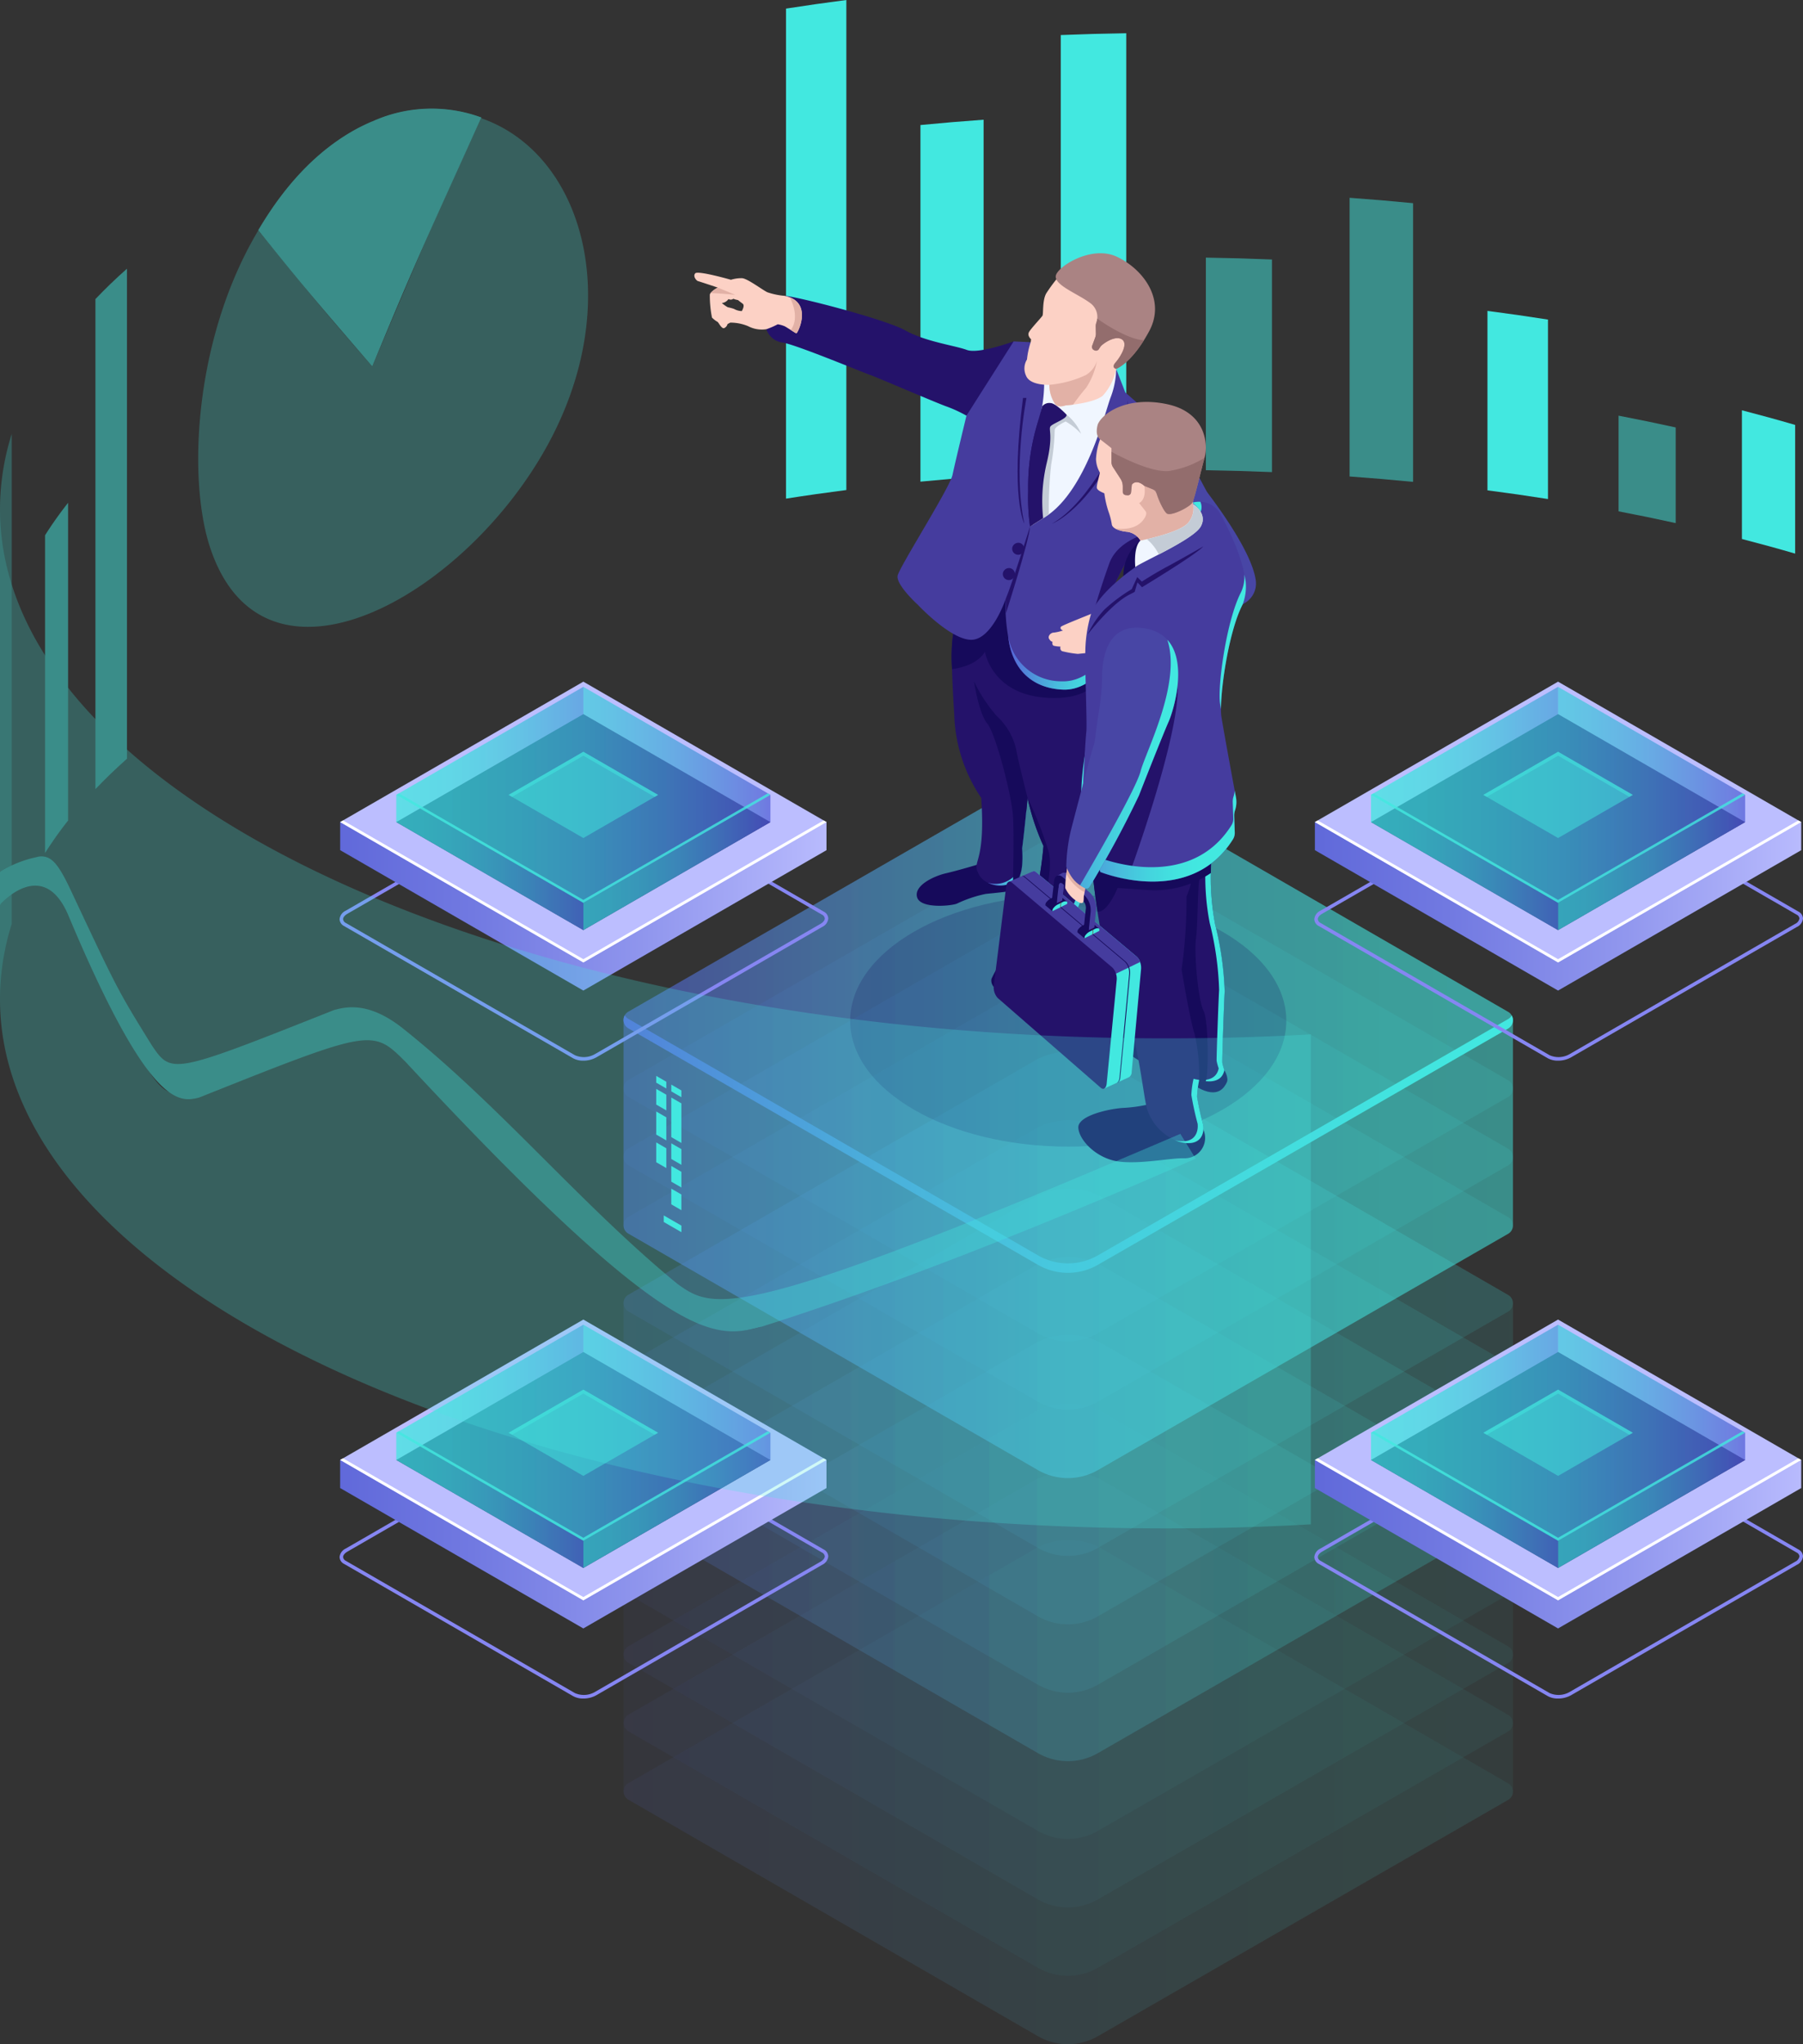 <svg xmlns="http://www.w3.org/2000/svg" xmlns:xlink="http://www.w3.org/1999/xlink" width="183.944" height="208.54" viewBox="0 0 183.944 208.54">
  <rect x="0" y="0" width="183.944" height="208.54" fill="#333333" stroke="none"/>
  <defs>
    <linearGradient id="linear-gradient" y1="0.5" x2="1" y2="0.5" gradientUnits="objectBoundingBox">
      <stop offset="0" stop-color="#5761d7"/>
      <stop offset="0.073" stop-color="#5471d8"/>
      <stop offset="0.279" stop-color="#4d9bda"/>
      <stop offset="0.48" stop-color="#48bddd"/>
      <stop offset="0.672" stop-color="#44d4de"/>
      <stop offset="0.849" stop-color="#42e3df"/>
      <stop offset="1" stop-color="#42e8e0"/>
    </linearGradient>
    <linearGradient id="linear-gradient-18" x1="0" y1="0.5" x2="1" y2="0.5" xlink:href="#linear-gradient"/>
    <linearGradient id="linear-gradient-21" x1="-1.328" y1="1.872" x2="-0.063" y2="1.872" xlink:href="#linear-gradient"/>
    <linearGradient id="linear-gradient-22" x1="-1.173" y1="38.609" x2="-0.216" y2="38.609" xlink:href="#linear-gradient"/>
    <linearGradient id="linear-gradient-23" x1="-0.233" y1="4.361" x2="0.758" y2="4.361" xlink:href="#linear-gradient"/>
    <linearGradient id="linear-gradient-24" x1="-1.074" y1="3.392" x2="0.298" y2="3.392" xlink:href="#linear-gradient"/>
    <linearGradient id="linear-gradient-25" x1="-0.421" y1="2.219" x2="0.582" y2="2.219" xlink:href="#linear-gradient"/>
    <linearGradient id="linear-gradient-26" x1="-3.245" y1="37.856" x2="-2.198" y2="37.856" xlink:href="#linear-gradient"/>
    <linearGradient id="linear-gradient-27" x1="-3.086" y1="38.063" x2="-2.039" y2="38.063" xlink:href="#linear-gradient"/>
    <linearGradient id="linear-gradient-28" x1="-0.448" y1="2.025" x2="0.74" y2="2.025" xlink:href="#linear-gradient"/>
    <linearGradient id="linear-gradient-29" x1="-0.247" y1="0.5" x2="1.034" y2="0.5" gradientUnits="objectBoundingBox">
      <stop offset="0" stop-color="#5761d7"/>
      <stop offset="0.164" stop-color="#5e67d9"/>
      <stop offset="0.405" stop-color="#7179e1"/>
      <stop offset="0.692" stop-color="#9197ee"/>
      <stop offset="1" stop-color="#bcbeff"/>
    </linearGradient>
    <linearGradient id="linear-gradient-30" y1="0.5" x2="1" y2="0.5" gradientUnits="objectBoundingBox">
      <stop offset="0" stop-color="#42e8e0"/>
      <stop offset="0.151" stop-color="#42e3df"/>
      <stop offset="0.328" stop-color="#44d4de"/>
      <stop offset="0.52" stop-color="#48bddd"/>
      <stop offset="0.721" stop-color="#4d9bda"/>
      <stop offset="0.927" stop-color="#5471d8"/>
      <stop offset="1" stop-color="#5761d7"/>
    </linearGradient>
  </defs>
  <g id="Group_3304" data-name="Group 3304" transform="translate(-1509.593 -1863)">
    <g id="Group_2948" data-name="Group 2948" transform="translate(1509.593 1863)">
      <g id="Group_3096" data-name="Group 3096" transform="translate(80.189)">
        <path id="Path_5399" data-name="Path 5399" d="M526.34,168.349q2.763.714,5.431,1.493V182.97q-2.667-.778-5.431-1.493V168.349Z" transform="translate(-428.817 -126.493)" fill="#42e8e0"/>
        <path id="Path_5400" data-name="Path 5400" d="M508.517,169.127q2.956.567,5.827,1.2v9.759q-2.871-.635-5.827-1.2v-9.759Z" transform="translate(-423.577 -126.722)" fill="#42e8e0" opacity="0.5"/>
        <path id="Path_5401" data-name="Path 5401" d="M489.571,153.986q3.123.407,6.174.887V173.18q-3.05-.481-6.174-.887V153.986Z" transform="translate(-418.008 -122.271)" fill="#42e8e0"/>
        <path id="Path_5402" data-name="Path 5402" d="M469.65,137.645q3.268.234,6.474.549v28.431q-3.206-.315-6.474-.55v-28.43Z" transform="translate(-412.151 -117.467)" fill="#42e8e0" opacity="0.5"/>
        <path id="Path_5403" data-name="Path 5403" d="M448.881,146.289q3.4.052,6.742.19v21.69q-3.344-.137-6.742-.19v-21.69Z" transform="translate(-406.045 -120.008)" fill="#42e8e0" opacity="0.5"/>
        <path id="Path_5404" data-name="Path 5404" d="M427.914,114.053q3.316-.135,6.68-.185v44.578q-3.363.05-6.68.185V114.053Z" transform="translate(-399.882 -110.477)" fill="#42e8e0"/>
        <path id="Path_5405" data-name="Path 5405" d="M407.636,126.906q3.191-.31,6.442-.542v36.38q-3.25.232-6.442.542v-36.38Z" transform="translate(-393.92 -114.151)" fill="#42e8e0"/>
        <path id="Path_5406" data-name="Path 5406" d="M388.209,109.943q3.041-.476,6.156-.878v49.99q-3.114.4-6.156.878v-49.99Z" transform="translate(-388.209 -109.065)" fill="#42e8e0"/>
      </g>
      <g id="Group_3157" data-name="Group 3157" transform="translate(34.645 25.835)">
        <g id="Group_3116" data-name="Group 3116" transform="translate(28.968 52.575)">
          <g id="Group_3113" data-name="Group 3113">
            <g id="Group_3101" data-name="Group 3101" transform="translate(0 57.753)" opacity="0.5">
              <g id="Group_3097" data-name="Group 3097" transform="translate(0.001 20.941)" opacity="0.11">
                <path id="Path_5407" data-name="Path 5407" d="M413.609,332.518a6.959,6.959,0,0,0-6.952,0l-41.436,23.868a.978.978,0,0,0,0,1.694L407,382.2a6.136,6.136,0,0,0,6.135,0l41.845-24.1a.978.978,0,0,0,0-1.694Z" transform="translate(-364.732 -331.586)" fill="url(#linear-gradient)"/>
              </g>
              <g id="Group_3098" data-name="Group 3098" transform="translate(0.001 13.961)" opacity="0.11">
                <path id="Path_5408" data-name="Path 5408" d="M413.609,322.632a6.957,6.957,0,0,0-6.952,0L365.221,346.5a.978.978,0,0,0,0,1.694L407,372.313a6.136,6.136,0,0,0,6.135,0l41.845-24.1a.978.978,0,0,0,0-1.694Z" transform="translate(-364.732 -321.699)" fill="url(#linear-gradient)"/>
              </g>
              <g id="Group_3099" data-name="Group 3099" transform="translate(0.001 6.98)" opacity="0.11">
                <path id="Path_5409" data-name="Path 5409" d="M413.609,312.745a6.957,6.957,0,0,0-6.952,0l-41.436,23.868a.978.978,0,0,0,0,1.694L407,362.426a6.136,6.136,0,0,0,6.135,0l41.845-24.1a.979.979,0,0,0,0-1.7Z" transform="translate(-364.732 -311.812)" fill="url(#linear-gradient)"/>
              </g>
              <g id="Group_3100" data-name="Group 3100" transform="translate(0.001)" opacity="0.11">
                <path id="Path_5410" data-name="Path 5410" d="M413.609,302.858a6.957,6.957,0,0,0-6.952,0l-41.436,23.868a.979.979,0,0,0,0,1.7L407,352.539a6.137,6.137,0,0,0,6.135,0l41.845-24.1a.979.979,0,0,0,0-1.7Z" transform="translate(-364.732 -301.925)" fill="url(#linear-gradient)"/>
              </g>
              <path id="Path_5411" data-name="Path 5411" d="M454.982,326.745l-41.373-23.887a6.957,6.957,0,0,0-6.952,0l-41.436,23.868a.969.969,0,0,0-.49.847V348.51a.968.968,0,0,0,.49.847L407,373.48a6.136,6.136,0,0,0,6.135,0l41.845-24.1a.968.968,0,0,0,.489-.847V327.592h0A.97.97,0,0,0,454.982,326.745Z" transform="translate(-364.731 -301.925)" opacity="0.11" fill="url(#linear-gradient)"/>
            </g>
            <g id="Group_3106" data-name="Group 3106" transform="translate(0 28.877)">
              <g id="Group_3102" data-name="Group 3102" transform="translate(0.001 20.941)" opacity="0.11">
                <path id="Path_5412" data-name="Path 5412" d="M413.609,291.618a6.957,6.957,0,0,0-6.952,0l-41.436,23.868a.979.979,0,0,0,0,1.7L407,341.3a6.133,6.133,0,0,0,6.135,0l41.845-24.1a.979.979,0,0,0,0-1.7Z" transform="translate(-364.732 -290.685)" fill="url(#linear-gradient)"/>
              </g>
              <g id="Group_3103" data-name="Group 3103" transform="translate(0.001 13.96)" opacity="0.11">
                <path id="Path_5413" data-name="Path 5413" d="M413.609,281.731a6.959,6.959,0,0,0-6.952,0L365.221,305.6a.979.979,0,0,0,0,1.7L407,331.412a6.133,6.133,0,0,0,6.135,0l41.845-24.1a.978.978,0,0,0,0-1.694Z" transform="translate(-364.732 -280.799)" fill="url(#linear-gradient)"/>
              </g>
              <g id="Group_3104" data-name="Group 3104" transform="translate(0.001 6.98)" opacity="0.11">
                <path id="Path_5414" data-name="Path 5414" d="M413.609,271.844a6.959,6.959,0,0,0-6.952,0l-41.436,23.868a.978.978,0,0,0,0,1.694L407,321.526a6.136,6.136,0,0,0,6.135,0l41.845-24.1a.978.978,0,0,0,0-1.694Z" transform="translate(-364.732 -270.912)" fill="url(#linear-gradient)"/>
              </g>
              <g id="Group_3105" data-name="Group 3105" transform="translate(0.001)" opacity="0.11">
                <path id="Path_5415" data-name="Path 5415" d="M413.609,261.957a6.959,6.959,0,0,0-6.952,0l-41.436,23.868a.978.978,0,0,0,0,1.694L407,311.639a6.136,6.136,0,0,0,6.135,0l41.845-24.1a.978.978,0,0,0,0-1.694Z" transform="translate(-364.732 -261.025)" fill="url(#linear-gradient)"/>
              </g>
              <path id="Path_5416" data-name="Path 5416" d="M454.982,285.844l-41.373-23.887a6.959,6.959,0,0,0-6.952,0l-41.436,23.868a.967.967,0,0,0-.49.847V307.61a.969.969,0,0,0,.49.848L407,332.579a6.133,6.133,0,0,0,6.135,0l41.845-24.1a.97.97,0,0,0,.489-.847V286.692h0A.968.968,0,0,0,454.982,285.844Z" transform="translate(-364.731 -261.025)" opacity="0.11" fill="url(#linear-gradient)"/>
            </g>
            <g id="Group_3112" data-name="Group 3112">
              <g id="Group_3107" data-name="Group 3107" transform="translate(0.001 20.941)" opacity="0.11">
                <path id="Path_5417" data-name="Path 5417" d="M413.609,250.718a6.957,6.957,0,0,0-6.952,0l-41.436,23.868a.978.978,0,0,0,0,1.694L407,300.4a6.136,6.136,0,0,0,6.135,0l41.845-24.1a.978.978,0,0,0,0-1.694Z" transform="translate(-364.732 -249.785)" fill="url(#linear-gradient)"/>
              </g>
              <g id="Group_3108" data-name="Group 3108" transform="translate(0.001 13.961)" opacity="0.11">
                <path id="Path_5418" data-name="Path 5418" d="M413.609,240.831a6.957,6.957,0,0,0-6.952,0l-41.436,23.868a.978.978,0,0,0,0,1.694L407,290.512a6.136,6.136,0,0,0,6.135,0l41.845-24.1a.978.978,0,0,0,0-1.694Z" transform="translate(-364.732 -239.898)" fill="url(#linear-gradient)"/>
              </g>
              <g id="Group_3109" data-name="Group 3109" transform="translate(0.001 6.98)" opacity="0.11">
                <path id="Path_5419" data-name="Path 5419" d="M413.609,230.944a6.957,6.957,0,0,0-6.952,0l-41.436,23.868a.978.978,0,0,0,0,1.694L407,280.625a6.133,6.133,0,0,0,6.135,0l41.845-24.1a.979.979,0,0,0,0-1.7Z" transform="translate(-364.732 -230.011)" fill="url(#linear-gradient)"/>
              </g>
              <g id="Group_3110" data-name="Group 3110" transform="translate(0.001)" opacity="0.11">
                <path id="Path_5420" data-name="Path 5420" d="M413.609,221.057a6.957,6.957,0,0,0-6.952,0l-41.436,23.868a.979.979,0,0,0,0,1.7L407,270.738a6.133,6.133,0,0,0,6.135,0l41.845-24.1a.979.979,0,0,0,0-1.7Z" transform="translate(-364.732 -220.124)" fill="url(#linear-gradient)"/>
              </g>
              <path id="Path_5421" data-name="Path 5421" d="M454.982,244.943l-41.373-23.887a6.957,6.957,0,0,0-6.952,0l-41.436,23.868a.969.969,0,0,0-.49.848v20.941a.968.968,0,0,0,.49.847L407,291.679a6.136,6.136,0,0,0,6.135,0l41.845-24.1a.968.968,0,0,0,.489-.847V245.791h0A.97.97,0,0,0,454.982,244.943Z" transform="translate(-364.731 -220.124)" opacity="0.5" fill="url(#linear-gradient)"/>
              <g id="Group_3111" data-name="Group 3111" transform="translate(0.001)" opacity="0.11">
                <path id="Path_5422" data-name="Path 5422" d="M413.609,221.057a6.957,6.957,0,0,0-6.952,0l-41.436,23.868a.979.979,0,0,0,0,1.7L407,270.738a6.133,6.133,0,0,0,6.135,0l41.845-24.1a.979.979,0,0,0,0-1.7Z" transform="translate(-364.732 -220.124)" fill="url(#linear-gradient)"/>
              </g>
              <path id="Path_5423" data-name="Path 5423" d="M454.982,256.152l-41.845,24.1a6.136,6.136,0,0,1-6.135,0l-41.781-24.123a.977.977,0,0,1-.363-.365.98.98,0,0,0,.363,1.329L407,281.215a6.133,6.133,0,0,0,6.135,0l41.845-24.1a.979.979,0,0,0,.363-1.329A.962.962,0,0,1,454.982,256.152Z" transform="translate(-364.731 -230.602)" fill="url(#linear-gradient)"/>
            </g>
          </g>
          <g id="Group_3115" data-name="Group 3115" transform="translate(3.336 31.349)">
            <g id="Group_3114" data-name="Group 3114">
              <path id="Path_5424" data-name="Path 5424" d="M371.632,266.473l1.03.595v-.69l-1.03-.595Z" transform="translate(-370.096 -264.896)" fill="#42e8e0"/>
              <path id="Path_5425" data-name="Path 5425" d="M371.632,271.689l1.03.595v-4.038l-1.03-.594Z" transform="translate(-370.096 -265.445)" fill="#42e8e0"/>
              <path id="Path_5426" data-name="Path 5426" d="M371.632,275.864l1.03.595v-1.6l-1.03-.594Z" transform="translate(-370.096 -267.389)" fill="#42e8e0"/>
              <path id="Path_5427" data-name="Path 5427" d="M371.632,279.141l1.03.594v-1.6l-1.03-.595Z" transform="translate(-370.096 -268.352)" fill="#42e8e0"/>
              <path id="Path_5428" data-name="Path 5428" d="M369.457,268l1.03.595v-1.6l-1.03-.594Z" transform="translate(-369.457 -265.076)" fill="#42e8e0"/>
              <path id="Path_5429" data-name="Path 5429" d="M369.457,272.026l1.03.594v-2.354l-1.03-.595Z" transform="translate(-369.457 -266.04)" fill="#42e8e0"/>
              <path id="Path_5430" data-name="Path 5430" d="M369.457,276.16l1.03.594v-2.019l-1.03-.595Z" transform="translate(-369.457 -267.353)" fill="#42e8e0"/>
              <path id="Path_5431" data-name="Path 5431" d="M371.632,282.417l1.03.595v-1.6l-1.03-.595Z" transform="translate(-370.096 -269.315)" fill="#42e8e0"/>
              <path id="Path_5432" data-name="Path 5432" d="M369.457,265.217l1.03.595v-.69l-1.03-.595Z" transform="translate(-369.457 -264.527)" fill="#42e8e0"/>
            </g>
            <path id="Path_5433" data-name="Path 5433" d="M370.545,285.358l1.8,1.038v-.67l-1.8-1.038Z" transform="translate(-369.777 -270.454)" fill="#42e8e0"/>
          </g>
        </g>
        <ellipse id="Ellipse_136" data-name="Ellipse 136" cx="22.246" cy="12.844" rx="22.246" ry="12.844" transform="translate(52.093 65.45)" fill="#180d5b" opacity="0.2"/>
        <g id="Group_3122" data-name="Group 3122" transform="translate(36.193 0)">
          <g id="Group_3121" data-name="Group 3121">
            <path id="Path_5434" data-name="Path 5434" d="M425.842,241.56l.044.2.061-.133a2.81,2.81,0,0,1,.043,1.553,12.3,12.3,0,0,1-1.2,1.882c-.55.724-1.43,2.23-1.662,2.519a5.678,5.678,0,0,1-3.255,1.586c-1.68.174-2.108-.787-1.969-1.308a11.628,11.628,0,0,1,2.027-3.023,15.027,15.027,0,0,0,1.738-2.571Z" transform="translate(-387.582 -173.851)" fill="#160a5b"/>
            <path id="Path_5435" data-name="Path 5435" d="M417.624,234.728a7.736,7.736,0,0,1-.061,1.521c-.113.443-2.58.582-3.457.695a12.676,12.676,0,0,0-2.884.973c-.478.234-3.683.573-4.074-.608s1.608-2.172,2.962-2.484,3.57-.991,3.57-.991Z" transform="translate(-384.412 -171.579)" fill="#160a5b"/>
            <path id="Path_5436" data-name="Path 5436" d="M427.672,201.334a30.174,30.174,0,0,1-.921,7.193,28.287,28.287,0,0,0-.886,7.088s1.053,4.72.127,7.94-1.714,4.124-1.714,4.124a2.777,2.777,0,0,1-4.286.255,38.737,38.737,0,0,0,1.529-7.946,23.838,23.838,0,0,1-1.622-4.9s-.347,3.668-.556,5.15c0,0,.209,2.178-.371,3.058s-3.2,1.135-4.031-.393.7-.781.232-7.815a16.007,16.007,0,0,1-2.756-8.529c-.347-5.525-.313-7.714,0-8.791s5.652-4.958,5.652-4.958l3.012,3.846Z" transform="translate(-385.903 -159.521)" fill="#24126a"/>
            <g id="Group_3117" data-name="Group 3117" transform="translate(29.936 33.294)">
              <path id="Path_5437" data-name="Path 5437" d="M421.294,225.657a15.2,15.2,0,0,1-.371-1.539s-.347,3.668-.556,5.15c0,0,.209,2.178-.371,3.058a2.682,2.682,0,0,1-2.63.611,2.819,2.819,0,0,0,3.135-.434c.58-.88.371-3.058.371-3.058C421,228.549,421.174,226.857,421.294,225.657Z" transform="translate(-417.366 -202.017)" fill="url(#linear-gradient-18)"/>
              <path id="Path_5438" data-name="Path 5438" d="M430.032,201.334l-6.591-4.674-3.011-3.845-.233.171,2.739,3.5,6.591,4.674a30.175,30.175,0,0,1-.921,7.193,28.287,28.287,0,0,0-.886,7.088s1.054,4.72.127,7.94-1.714,4.124-1.714,4.124a2.929,2.929,0,0,1-2.8,1.093,2.814,2.814,0,0,0,3.3-.916s.788-.9,1.714-4.124-.127-7.94-.127-7.94a28.287,28.287,0,0,1,.886-7.088A30.174,30.174,0,0,0,430.032,201.334Z" transform="translate(-418.198 -192.815)" fill="url(#linear-gradient)"/>
            </g>
            <path id="Path_5439" data-name="Path 5439" d="M416.73,211.823c-.869-1.042-1.357-4.309-1.357-4.309a15.373,15.373,0,0,0,2.33,3.544,6.6,6.6,0,0,1,1.98,3.44c.174,1.042,1.159,4.915,1.159,4.915s-.347,3.668-.556,5.15c0,0,.209,2.178-.371,3.058a1.353,1.353,0,0,1-.57.445c0-.042.147-4.855,0-6.9S417.6,212.866,416.73,211.823Z" transform="translate(-386.844 -163.842)" fill="#160a5b"/>
            <path id="Path_5440" data-name="Path 5440" d="M442.826,173.32s2.3,4.5,2.533,4.845,4.54,5.837,4.958,9.011a2.307,2.307,0,0,1-1.159,2.316c-1.483,1.089-8.965,5.838-9.428,5.907a4.512,4.512,0,0,1-3.289-4.216s5.861-2.734,7.135-4.1a40.959,40.959,0,0,0-3.4-4.963,2.606,2.606,0,0,1-.534-1.416,7.71,7.71,0,0,1,2.5-6.761Z" transform="translate(-393.038 -153.79)" fill="#4846a5"/>
            <path id="Path_5441" data-name="Path 5441" d="M410.6,156.46s-3.562,1.32-4.778.868-4.205-.834-6.255-1.98-11-3.457-12.33-3.539c0,0-.023.052.2.145a1.669,1.669,0,0,1,1.389,1.216,3.306,3.306,0,0,1-.451,2.38c-.151.087-.238-.284-1.1-.677a3.335,3.335,0,0,0-1.384-.371l-.324.411-.2.3a2.016,2.016,0,0,0,1.57,1.35c1.147.087,8.513,3.162,8.976,3.3s6.649,2.806,7.806,3.222a13.519,13.519,0,0,1,2.062.948s3.614-2.409,3.73-2.409S410.6,156.46,410.6,156.46Z" transform="translate(-378.026 -147.466)" fill="#24126a"/>
            <path id="Path_5442" data-name="Path 5442" d="M375.338,149.328c.151.035,2.016.66,2.016.66s-.741.382-.811.718a11.6,11.6,0,0,0,.22,2.34,2.659,2.659,0,0,0,.568.44c.116.07.405.719.672.638a.612.612,0,0,0,.347-.417s.208-.1.272-.145a4.687,4.687,0,0,1,1.836.365,3.018,3.018,0,0,0,1.859.306,8.091,8.091,0,0,0,1.152-.5,2.878,2.878,0,0,1,.712.2c.255.133,1.065.678,1.187.724s1.784-3.214-1.187-3.828a7.247,7.247,0,0,1-1.766-.365c-.533-.255-2.038-1.413-2.595-1.436a3.666,3.666,0,0,0-1.123.162s-3.359-.962-3.637-.66S375.187,149.293,375.338,149.328Zm2.431,2.235a.928.928,0,0,0,.678-.407.459.459,0,0,0,.517-.04c0,.061.46.148.46.148s.209.174.47.364-.087.756-.087.756a1.7,1.7,0,0,1-.795-.222,4.77,4.77,0,0,0-.638-.169A3.88,3.88,0,0,1,377.769,151.563Z" transform="translate(-374.965 -146.484)" fill="#fcd1c5"/>
            <path id="Path_5443" data-name="Path 5443" d="M412.418,197.773c.313-1.077,5.652-4.958,5.652-4.958l1.5,1.91,1.284,4.994,6.82,2.122h0c0,.006-.362,3.413-5.916,3.02s-6.209-4.7-6.209-4.7-.617,1.416-3.354,1.785A15.25,15.25,0,0,1,412.418,197.773Z" transform="translate(-385.903 -159.521)" fill="#160a5b"/>
            <path id="Path_5444" data-name="Path 5444" d="M426.63,161.2l.938,2.41s4.521,3.911,5.818,5.324a27.278,27.278,0,0,0-2.65,8.8,28.24,28.24,0,0,0-2.693,2.461,44.286,44.286,0,0,0-2.71,5.549c-.5,1.181.9,4.743.9,4.743s-1.922,3.55-5.015,3.434-5.2-2-5.594-5.363a18.759,18.759,0,0,1-.278-3.845s-1.39,4.123-3.5,4.123-5.455-3.579-5.455-3.579-2.259-2.05-2.05-2.977,5.316-8.942,5.594-10.262,1.424-6.046,1.424-6.046l4.813-7.575,2.935.139Z" transform="translate(-383.598 -149.402)" fill="#453c9e"/>
            <g id="Group_3118" data-name="Group 3118" transform="translate(31.978 38.719)">
              <path id="Path_5445" data-name="Path 5445" d="M425.775,205.45a5.479,5.479,0,0,1-5.516-4.951c.016.141.032.282.05.436.394,3.359,2.5,5.247,5.594,5.363s5.015-3.434,5.015-3.434-.1-.261-.241-.658C430.232,202.933,428.439,205.549,425.775,205.45Z" transform="translate(-420.259 -200.499)" fill="url(#linear-gradient)"/>
            </g>
            <path id="Path_5446" data-name="Path 5446" d="M432.257,162.366a8.318,8.318,0,0,1-.544,2.861c-.568,1.425-2.421,9.451-6.625,12.2l-1.616,1.025V173.34a19.357,19.357,0,0,1,.748-5.136,14.775,14.775,0,0,0,.695-4.425s1.178-.325,1.18-.3S432.257,162.366,432.257,162.366Z" transform="translate(-389.225 -150.569)" fill="#f0f6ff"/>
            <path id="Path_5447" data-name="Path 5447" d="M426.837,161.572s-.748.3-1.069-.183a3.558,3.558,0,0,1-.565-1.92s-1.989.1-2.383-.944a1.733,1.733,0,0,1,.1-1.639,8.208,8.208,0,0,1,.388-1.8l.029-.266s-.405-.348-.22-.712,1.272-1.5,1.383-1.691-.028-1.6.4-2.3a17.012,17.012,0,0,1,1.239-1.674s4.239-3.307,7.575,0-1.691,9.394-1.691,9.394a5.7,5.7,0,0,1-1.375,2.748C429.669,161.373,426.837,161.572,426.837,161.572Z" transform="translate(-388.985 -146.046)" fill="#fcd1c5"/>
            <path id="Path_5448" data-name="Path 5448" d="M431.268,153.131a1.049,1.049,0,0,1,.053-.359,1.754,1.754,0,0,0-.683-2.082c-1.274-.926-3.521-1.76-3.452-2.687s3.614-3.22,6.231-1.992,5.073,4.331,3.29,7.621-3.359,3.822-3.359,3.822-.533-.11-.055-.657,1.346-1.928.626-2.363-1.972.5-2.137.712a2.64,2.64,0,0,0-.184.276.352.352,0,0,1-.452.141l-.061-.028a.352.352,0,0,1-.181-.44l.313-.851a1.089,1.089,0,0,0,.066-.4Z" transform="translate(-390.317 -145.657)" fill="#aa8383"/>
            <path id="Path_5449" data-name="Path 5449" d="M427.552,168.961a5.03,5.03,0,0,1,1.5,1.958,6.768,6.768,0,0,0-1.581-1.251s-1.112.521-1.112.869a22.978,22.978,0,0,1-.365,3.552,39.743,39.743,0,0,0-.23,5.059l-.7.465-.335-1.727.128-3.683.654-3.354s.121-1.268.174-1.338S427.552,168.961,427.552,168.961Z" transform="translate(-389.594 -152.508)" fill="#c4ccd6"/>
            <path id="Path_5450" data-name="Path 5450" d="M427.1,168.473s-1.077-1.147-1.621-1.17a.914.914,0,0,0-.847.337c-.011.066-.522,1.86-.522,1.86a22.458,22.458,0,0,0-.912,6.779,21.387,21.387,0,0,0,.191,3.619l1.336-.847a16.8,16.8,0,0,1,.367-5.633c.73-3.023.087-3.475.434-3.788S427.269,168.844,427.1,168.473Z" transform="translate(-389.142 -152.02)" fill="#24126a"/>
            <path id="Path_5451" data-name="Path 5451" d="M436.376,188.246a44.37,44.37,0,0,0-2.677,5.543,1.847,1.847,0,0,0-.141.741l-.2.133-.676-.66s.606-2.189,1.579-4.9,4.813-3.318,4.813-3.318A28.243,28.243,0,0,0,436.376,188.246Z" transform="translate(-391.931 -157.454)" fill="#24126a"/>
            <path id="Path_5452" data-name="Path 5452" d="M433.419,198a12.565,12.565,0,0,0-1.448-1.807s.081.452-.544.73-3.9,1.546-4.01,1.694.008.33.217.374a4.4,4.4,0,0,1-.955.225c-.278-.006-.649.347-.463.649s.342.278.342.278-.081.336.121.411a3.083,3.083,0,0,0,.689.087s-.1.336.174.469a10.251,10.251,0,0,0,1.6.277s1.036-.109,1.332-.115a15.738,15.738,0,0,0,2.218.243,17.366,17.366,0,0,0,2.658-.866C435.539,200.538,433.419,198,433.419,198Z" transform="translate(-390.017 -160.514)" fill="#fcd1c5"/>
            <path id="Path_5453" data-name="Path 5453" d="M434.338,166.886l-.138,2.154-1.164.365.782.643s-3.156,7.175-7.187,9.445c0,0,3.845-1.367,7.482-9.382,0,0-.383-.452-.5-.579l.811-.359Z" transform="translate(-390.154 -151.898)" fill="#24126a"/>
            <path id="Path_5454" data-name="Path 5454" d="M422.578,166.566s-1.43,7.32-.211,12.833c0,0-1.465-2.652-.141-12.833Z" transform="translate(-388.696 -151.804)" fill="#24126a"/>
            <path id="Path_5455" data-name="Path 5455" d="M377.308,151.181a2.559,2.559,0,0,1,.734-.561s1.523.62,1.783.741C379.826,151.361,378.263,151.2,377.308,151.181Z" transform="translate(-375.654 -147.116)" fill="#e2b1a6"/>
            <path id="Path_5456" data-name="Path 5456" d="M389.423,155.7c-.062-.023-.305-.178-.562-.341h0c1.011-1.361-.1-3.328-.1-3.335C391,152.9,389.537,155.744,389.423,155.7Z" transform="translate(-379.02 -147.529)" fill="#e2b1a6"/>
            <path id="Path_5457" data-name="Path 5457" d="M438.168,201.359a19.142,19.142,0,0,1-2,.7,11.006,11.006,0,0,1-.39-2.641c.114-.663.39-.82.39-.82l.074.107S438.359,201.246,438.168,201.359Z" transform="translate(-392.837 -161.222)" fill="#e2b1a6"/>
            <path id="Path_5458" data-name="Path 5458" d="M436.409,198.623a2.309,2.309,0,0,0,.434,2.03c.773.886.86,1,.86,1h.886a9.7,9.7,0,0,0,.391-1.434C438.911,200.183,436.409,198.623,436.409,198.623Z" transform="translate(-393.007 -161.228)" fill="#4846a5"/>
            <path id="Path_5459" data-name="Path 5459" d="M424.275,169.6h0a41.647,41.647,0,0,0-.66,6.861,32.114,32.114,0,0,1,.121,3.834l-.269.234-.078.049a21.388,21.388,0,0,1-.191-3.619,22.458,22.458,0,0,1,.912-6.779Z" transform="translate(-389.142 -152.694)" fill="#24126a"/>
            <g id="Group_3119" data-name="Group 3119" transform="translate(33.997 55.571)">
              <path id="Path_5460" data-name="Path 5460" d="M423.976,237.765a4.2,4.2,0,0,1-.765-.556,38.737,38.737,0,0,0,1.529-7.946,23.838,23.838,0,0,1-1.622-4.9,38.572,38.572,0,0,1,2.151,5.475C425.9,232.38,423.976,237.765,423.976,237.765Z" transform="translate(-423.119 -224.368)" fill="#160a5b"/>
            </g>
            <g id="Group_3120" data-name="Group 3120" transform="translate(36.204 10.975)">
              <path id="Path_5461" data-name="Path 5461" d="M433.139,161.214l0-.012Z" transform="translate(-428.271 -161.202)" fill="#e2b1a6"/>
              <path id="Path_5462" data-name="Path 5462" d="M431.112,161.219a7.407,7.407,0,0,1-1.109,2.75c-.747.868-1.323,1.706-1.323,1.706-.465.06-.788.083-.788.083s-.748.3-1.069-.183a3.558,3.558,0,0,1-.565-1.92,11.066,11.066,0,0,0,3.709-.99A2.568,2.568,0,0,0,431.112,161.219Z" transform="translate(-426.244 -161.207)" fill="#e2b1a6"/>
            </g>
            <path id="Path_5463" data-name="Path 5463" d="M434.416,196.155s-.144.3-.17.328-.064-.234-.064-.234.12-.249.126-.249S434.416,196.155,434.416,196.155Z" transform="translate(-392.374 -160.457)" fill="#1b2b3a"/>
            <path id="Path_5464" data-name="Path 5464" d="M422.432,185.145s-1.872,5.981-2.5,7.431l.037,1.438S422.357,186.587,422.432,185.145Z" transform="translate(-388.186 -157.266)" fill="#24126a"/>
            <path id="Path_5465" data-name="Path 5465" d="M420.9,187.967a.614.614,0,1,0,.778-.453A.637.637,0,0,0,420.9,187.967Z" transform="translate(-388.459 -157.955)" fill="#24126a"/>
            <path id="Path_5466" data-name="Path 5466" d="M419.55,191.621a.615.615,0,1,0,.779-.453A.638.638,0,0,0,419.55,191.621Z" transform="translate(-388.063 -159.029)" fill="#24126a"/>
          </g>
          <path id="Path_5467" data-name="Path 5467" d="M432.755,157.022a1.089,1.089,0,0,0,.066-.4l-.015-.716a1.049,1.049,0,0,1,.053-.359,2.011,2.011,0,0,0,.1-.445s2.916,2.123,4.764,2.207c-1.557,2.487-2.834,2.92-2.834,2.92s-.533-.11-.055-.657,1.346-1.928.626-2.363-1.972.5-2.137.712a2.64,2.64,0,0,0-.184.276.352.352,0,0,1-.452.141l-.061-.028a.352.352,0,0,1-.181-.44Z" transform="translate(-391.856 -148.434)" fill="#936d6d"/>
        </g>
        <g id="Group_3131" data-name="Group 3131" transform="translate(66.734 15.165)">
          <g id="Group_3125" data-name="Group 3125" transform="translate(7.373)">
            <path id="Path_5468" data-name="Path 5468" d="M437.693,268.614a14.941,14.941,0,0,1-2.59.375c-1.275.05-4.74.745-4.654,2.038s1.9,3.165,4.166,3.441,5.191-.377,6.673-.337a2.076,2.076,0,0,0,1.917-2.921C442.627,269.772,437.693,268.614,437.693,268.614Z" transform="translate(-429.189 -196.969)" fill="#160a5b"/>
            <path id="Path_5469" data-name="Path 5469" d="M447,261.654s.486.782.248,1.261-.873,1.674-2.948.518-6.051-2.794-6.051-2.794-2.285-1.216-2.16-2.651,2.228-1.213,2.228-1.213Z" transform="translate(-430.845 -193.485)" fill="#160a5b"/>
            <path id="Path_5470" data-name="Path 5470" d="M432.471,234.193s.881,9.319,2.753,12.851c1.9,3.589,2.429,10.165,2.825,11.42a5.139,5.139,0,0,0,3.575,3.461c1.946.385,2.264-.937,2.167-1.731a29.811,29.811,0,0,1-.642-2.931,9.043,9.043,0,0,1,.222-1.649s2.226.656,2.564-1.069a4.888,4.888,0,0,1-.21-.759c-.03-.256.19-6.495.244-7.251a31.917,31.917,0,0,0-.971-6.841,25.518,25.518,0,0,1-.409-6.23l-6.336-.884Z" transform="translate(-429.784 -186.375)" fill="#24126a"/>
            <path id="Path_5471" data-name="Path 5471" d="M448.5,240.029a25.518,25.518,0,0,1-.409-6.23l-.554-.078a24.6,24.6,0,0,0,.405,6.137,31.923,31.923,0,0,1,.962,6.836c-.055.755-.282,6.989-.253,7.245a4.9,4.9,0,0,0,.209.758c-.34,1.723-2.564,1.068-2.564,1.068a9.061,9.061,0,0,0-.224,1.648,29.772,29.772,0,0,0,.638,2.929c.095.794-.224,2.116-2.169,1.73-.061-.012-.114-.037-.174-.052a3.869,3.869,0,0,0,.759.239c1.946.385,2.263-.937,2.167-1.731a29.662,29.662,0,0,1-.642-2.931,10.17,10.17,0,0,1,.223-1.727s2.225.734,2.563-.991a4.888,4.888,0,0,1-.21-.759c-.03-.256.19-6.495.244-7.251A31.972,31.972,0,0,0,448.5,240.029Z" transform="translate(-433.28 -186.711)" fill="url(#linear-gradient-21)"/>
            <path id="Path_5472" data-name="Path 5472" d="M446.508,234.579a7.173,7.173,0,0,1-.632,2.677,51.168,51.168,0,0,1-.5,7.461s.82,5.036,1.337,6.623a19.115,19.115,0,0,1,.45,4.713,2.179,2.179,0,0,0,.616.107c.364.013.389-6.156-.169-7.245s-.975-5.892-.766-7.357.137-5.623.412-6.359a.93.93,0,0,0-.345-1.123Z" transform="translate(-433.579 -186.815)" fill="#160a5b"/>
            <path id="Path_5473" data-name="Path 5473" d="M438.695,187.174a4.558,4.558,0,0,0-1.748,3.631l1.368-.294S437.908,187.965,438.695,187.174Z" transform="translate(-431.099 -173.027)" fill="#160a5b"/>
            <path id="Path_5474" data-name="Path 5474" d="M438.1,236.168a10.169,10.169,0,0,0,6.467-1.733c.008-.589.027-.973.027-.973l-6.336-.884-5.783,1.614s.174,1.838.532,4.19c1.03.112,2.042-2.419,2.042-2.419l2.881.183S433.9,236.04,438.1,236.168Z" transform="translate(-429.784 -186.375)" fill="#160a5b"/>
            <path id="Path_5475" data-name="Path 5475" d="M432.879,219.329s9.132,3.728,13.546-3.343a1.235,1.235,0,0,0,.176-.695l-.056-1.649a1.725,1.725,0,0,1,.088-.611h0a2.628,2.628,0,0,0,.091-1.316c-.342-1.841-1.268-6.848-1.485-8.239-.265-1.694.633-8.477,2.148-11.414,1.493-2.9-2.342-9.407-2.342-9.407a2.487,2.487,0,0,0-2.782-1s1.757,1.229.8,2.526-3.855,2.349-3.855,2.349-5.338,2.77-7.165,6.14a14.078,14.078,0,0,0-.683,3.969c-.057,2.242.191,7.621.1,8.368s-.378,5.876-.347,6.116S432.879,219.329,432.879,219.329Z" transform="translate(-429.383 -171.373)" fill="#453c9e"/>
            <g id="Group_3123" data-name="Group 3123" transform="translate(1.723 10.189)">
              <path id="Path_5476" data-name="Path 5476" d="M447.77,182.6a1.318,1.318,0,0,0-.032-1.034,2.638,2.638,0,0,0-.827.093A3.288,3.288,0,0,1,447.77,182.6Z" transform="translate(-435.752 -181.568)" fill="url(#linear-gradient-22)"/>
              <path id="Path_5477" data-name="Path 5477" d="M436.386,227.465s5.378-14.521,5.122-19.792c-.249-5.14-7.85,10.412-7.85,10.412l-.04,8.618A16.367,16.367,0,0,0,436.386,227.465Z" transform="translate(-431.844 -188.936)" fill="#24126a"/>
              <path id="Path_5478" data-name="Path 5478" d="M446.484,223.585a1.7,1.7,0,0,0-.088.607l.055,1.637a1.229,1.229,0,0,1-.175.69c-4.4,7.022-13.5,3.32-13.5,3.32s-1.252-5.712-1.644-7.562c-.02.452-.03.767-.023.821.03.24,1.771,8.2,1.771,8.2s9.132,3.728,13.546-3.343a1.234,1.234,0,0,0,.176-.695l-.056-1.649a1.722,1.722,0,0,1,.088-.611,2.621,2.621,0,0,0,.09-1.316l-.125-.678A2.543,2.543,0,0,1,446.484,223.585Z" transform="translate(-431.106 -193.536)" fill="url(#linear-gradient-23)"/>
              <path id="Path_5479" data-name="Path 5479" d="M453.052,193.875c-1.511,2.919-2.409,9.658-2.146,11.341.024.155.058.36.1.6-.007-2.43.848-8.046,2.192-10.652a4.916,4.916,0,0,0,.189-3.08A3.71,3.71,0,0,1,453.052,193.875Z" transform="translate(-436.913 -184.658)" fill="url(#linear-gradient-24)"/>
            </g>
            <path id="Path_5480" data-name="Path 5480" d="M432.028,208.292a23.588,23.588,0,0,0,.322-3.562c.023-2.065.6-5.491,4.341-4.9,5.282.842,3.022,8.241,2.443,9.533s-2.893,7.163-3.015,7.5a103.165,103.165,0,0,1-5.071,9.384.321.321,0,0,1-.476.06c-.529-.45-1.718-1.524-1.873-2.2a17.1,17.1,0,0,1,.563-4.04s2.058-7.91,2.231-8.278C431.622,211.511,431.712,210.211,432.028,208.292Z" transform="translate(-428.665 -176.729)" fill="#4846a5"/>
            <path id="Path_5481" data-name="Path 5481" d="M437.627,181.682a1.863,1.863,0,0,0-1.389-1.053c-.969-.1-1.519-.367-1.617-.726a6.8,6.8,0,0,0-.337-1.326,9.884,9.884,0,0,1-.429-1.874c0-.032-.732-.253-.768-.578s.346-1.48.3-1.569a2.9,2.9,0,0,1-.384-1.349,6.791,6.791,0,0,1,.419-2.022c.293-.674,2.346-4.77,7.688-2.66,5.4,2.134,1.293,6.665,1.827,9.6,0,0,.481.618-.4,1.67S439.1,181.084,437.627,181.682Z" transform="translate(-429.94 -167.369)" fill="#fcd1c5"/>
            <path id="Path_5482" data-name="Path 5482" d="M443.339,182.949c.88-1.051.4-1.67.4-1.67a4.061,4.061,0,0,1,.011-1.309l-2.115.4s-3.121-2.777-2.9-1.29-.534,1.756-.534,1.756l.64.815c.164.21.067.455-.067.686-.89,1.533-3.054,1.072-3.059,1.072a3.077,3.077,0,0,0,1.32.366,1.863,1.863,0,0,1,1.389,1.053C439.9,184.235,442.455,184.006,443.339,182.949Z" transform="translate(-430.738 -170.52)" fill="#e2b1a6"/>
            <g id="Group_3124" data-name="Group 3124" transform="translate(3.142)">
              <path id="Path_5483" data-name="Path 5483" d="M433.229,169.4s-.374,1.1.23,1.557,1.154.9,1.154.9l0,1.39a1.029,1.029,0,0,0,.166.564l.762,1.174a1.428,1.428,0,0,1,.228.765l0,.568a.326.326,0,0,0,.286.325l.2.022a.323.323,0,0,0,.354-.292l.083-.789s.4-.635,1.278.121l.788.323a.85.85,0,0,1,.476.5,5.6,5.6,0,0,0,1.047,2.007c.478.269,2.326-.686,2.573-1.109s.87-3.239,1.256-4.581.158-4.634-3.822-5.477C436.327,166.523,433.776,168.2,433.229,169.4Z" transform="translate(-433.115 -167.136)" fill="#aa8383"/>
              <path id="Path_5484" data-name="Path 5484" d="M443.478,179.538c.246-.421.87-3.239,1.256-4.581a9.752,9.752,0,0,1-3.536,1.33c-2,.3-5.962-1.948-5.962-1.948v1.019a1.029,1.029,0,0,0,.166.564l.762,1.174a1.428,1.428,0,0,1,.228.765l0,.568a.326.326,0,0,0,.286.325l.2.022a.323.323,0,0,0,.354-.292l.083-.789s.4-.635,1.278.121l1.14.468s.694,2.091,1.171,2.361S443.231,179.961,443.478,179.538Z" transform="translate(-433.738 -169.254)" fill="#936d6d"/>
            </g>
            <path id="Path_5485" data-name="Path 5485" d="M444.559,181.893s1.547.953.776,2.305-6.386,3.779-6.663,4.137c0,0-.221-2.028.522-2.713,0,0,4.295-.837,4.962-1.934A2.217,2.217,0,0,0,444.559,181.893Z" transform="translate(-431.598 -171.474)" fill="#f0f6ff"/>
            <path id="Path_5486" data-name="Path 5486" d="M445.06,181.893a2.217,2.217,0,0,1-.4,1.795c-.5.83-3.085,1.51-4.312,1.793h0a4.517,4.517,0,0,1,1.219,1.558c1.726-.895,3.819-2.046,4.272-2.84C446.606,182.846,445.06,181.893,445.06,181.893Z" transform="translate(-432.098 -171.474)" fill="#c4ccd6"/>
            <path id="Path_5487" data-name="Path 5487" d="M443.593,188.021s-2.5,1.432-3.716,2.079-2.553,1.511-2.553,1.511l-.467-.466-.561,1.233a16.72,16.72,0,0,0-2.816,2.113A9.789,9.789,0,0,0,431.8,197s2.4-3.142,4.283-4.076l.508-.257.287-.976.463.491S442.832,188.873,443.593,188.021Z" transform="translate(-429.587 -173.276)" fill="#24126a"/>
          </g>
          <g id="Group_3130" data-name="Group 3130" transform="translate(0 47.874)">
            <path id="Path_5488" data-name="Path 5488" d="M434.209,244.213h0a1.255,1.255,0,0,0-.335-.537l-10.279-8.63c-.27-.227-.532-.054-.585.388l-1.2,10.047a1.608,1.608,0,0,0,.4,1.273l8.633,7.465-.3,2.905,2.58-1.188v-.006a.628.628,0,0,0,.225-.491l.959-10.5A1.758,1.758,0,0,0,434.209,244.213Z" transform="translate(-419.274 -234.944)" fill="url(#linear-gradient-25)"/>
            <path id="Path_5489" data-name="Path 5489" d="M420.379,236.035l2.429-1.05.078-.034a.334.334,0,0,1,.292.093l10.279,8.63a1.251,1.251,0,0,1,.335.537l-.368.177h0l-2.093,1.012-9.009-7.7h0Z" transform="translate(-418.856 -234.944)" fill="#453c9e"/>
            <path id="Path_5490" data-name="Path 5490" d="M418.628,248.323l10.511,9.158c.288.251.561.059.608-.428l1.022-10.555a1.634,1.634,0,0,0-.429-1.269l-10.256-8.673c-.27-.228-.533-.054-.589.39l-1.262,10.1A1.617,1.617,0,0,0,418.628,248.323Z" transform="translate(-418.222 -235.389)" fill="#24126a"/>
            <path id="Path_5491" data-name="Path 5491" d="M432.252,256.193l.99-10.526a1.635,1.635,0,0,0-.431-1.266l-10.267-8.65a.369.369,0,0,0-.244-.1.316.316,0,0,1,.329.081l10.269,8.649a1.637,1.637,0,0,1,.431,1.266l-.988,10.525c-.032.335-.162.543-.34.549C432.135,256.663,432.226,256.469,432.252,256.193Z" transform="translate(-419.421 -235.146)" fill="#160a5b"/>
            <g id="Group_3129" data-name="Group 3129" transform="translate(5.265 0.149)">
              <g id="Group_3126" data-name="Group 3126" transform="translate(3.266 5.063)">
                <path id="Path_5492" data-name="Path 5492" d="M430.842,242.663l.537-.268a.515.515,0,0,1,.335-.06l.043.01c.054.012.081.07.073.152l-.01.1-1.514.756.011-.1a.472.472,0,0,1,.115-.246l.05-.056A1.254,1.254,0,0,1,430.842,242.663Z" transform="translate(-430.306 -242.327)" fill="#160a5b"/>
                <path id="Path_5493" data-name="Path 5493" d="M431.033,243.985l-.726-.613,1.5-.972.716.6Z" transform="translate(-430.306 -242.348)" fill="#160a5b"/>
                <path id="Path_5494" data-name="Path 5494" d="M431.87,243.529l.537-.269a.517.517,0,0,1,.335-.06l.043.01c.054.012.082.07.073.152l-.01.1-1.514.758.011-.1a.465.465,0,0,1,.114-.246l.05-.056A1.248,1.248,0,0,1,431.87,243.529Z" transform="translate(-430.608 -242.581)" fill="url(#linear-gradient-26)"/>
                <path id="Path_5495" data-name="Path 5495" d="M432.529,243.852l.046-.444-.046.023-.046.444Z" transform="translate(-430.946 -242.645)" fill="#722318"/>
                <path id="Path_5496" data-name="Path 5496" d="M432.286,243.159l-.746-.6-.039.02.74.6Z" transform="translate(-430.657 -242.395)" fill="#722318"/>
              </g>
              <g id="Group_3127" data-name="Group 3127" transform="translate(0 2.321)">
                <path id="Path_5497" data-name="Path 5497" d="M426.217,238.776l.536-.265a.51.51,0,0,1,.333-.059l.043.009c.053.011.08.068.071.15l-.011.1-1.509.747.011-.1a.462.462,0,0,1,.116-.242l.05-.056A1.257,1.257,0,0,1,426.217,238.776Z" transform="translate(-425.68 -238.444)" fill="#160a5b"/>
                <path id="Path_5498" data-name="Path 5498" d="M426.4,240.081l-.717-.606,1.5-.96.707.592Z" transform="translate(-425.68 -238.465)" fill="#160a5b"/>
                <path id="Path_5499" data-name="Path 5499" d="M427.232,239.631l.537-.265a.506.506,0,0,1,.333-.059l.043.009c.053.011.081.069.071.15l-.011.1-1.51.748.011-.1a.459.459,0,0,1,.116-.244l.05-.056A1.256,1.256,0,0,1,427.232,239.631Z" transform="translate(-425.978 -238.695)" fill="url(#linear-gradient-27)"/>
                <path id="Path_5500" data-name="Path 5500" d="M427.887,239.95l.049-.438-.046.023-.049.438Z" transform="translate(-426.315 -238.758)" fill="#722318"/>
                <path id="Path_5501" data-name="Path 5501" d="M427.652,239.265l-.737-.593-.039.019.731.6Z" transform="translate(-426.031 -238.511)" fill="#722318"/>
              </g>
              <g id="Group_3128" data-name="Group 3128" transform="translate(0.684)">
                <path id="Path_5502" data-name="Path 5502" d="M431.381,238.878l-.193,1.874-.486-.409.191-1.821a.973.973,0,0,0-.291-.765l-2.093-1.75c-.187-.156-.362-.069-.391.193l-.2,1.8-.48-.4.208-1.847c.065-.578.45-.767.862-.424l2.231,1.862A2.153,2.153,0,0,1,431.381,238.878Z" transform="translate(-426.88 -235.156)" fill="#453c9e"/>
                <path id="Path_5503" data-name="Path 5503" d="M427.916,236.149l.862-.088,2.492,2.324.108,1.435-.05,1.2-.558.279-.018-1.494-.03-1.022-.517-.738s-.935-.755-.944-.777S427.916,236.149,427.916,236.149Z" transform="translate(-427.021 -235.422)" fill="#453c9e"/>
                <path id="Path_5504" data-name="Path 5504" d="M427.328,238.91l.557-.276.148-1.327-.531.042-.157.028Z" transform="translate(-426.848 -235.789)" fill="#453c9e"/>
                <path id="Path_5505" data-name="Path 5505" d="M427.355,235.483l.6-.293-.16.324s-.2.069-.2.068Z" transform="translate(-426.856 -235.166)" fill="#453c9e"/>
                <path id="Path_5506" data-name="Path 5506" d="M430.593,239.268l-.2,1.877-.486-.409.193-1.822a.975.975,0,0,0-.29-.767l-2.091-1.752c-.187-.156-.362-.07-.392.193l-.2,1.8-.48-.4.21-1.849c.066-.579.452-.769.863-.425l2.23,1.865A2.153,2.153,0,0,1,430.593,239.268Z" transform="translate(-426.648 -235.269)" fill="#160a5b"/>
              </g>
            </g>
          </g>
          <path id="Path_5507" data-name="Path 5507" d="M428.81,234.13a11.569,11.569,0,0,0-.255,2.292,3.044,3.044,0,0,0,1.5,1.51c.529.163.313-.467.432-.863a5.718,5.718,0,0,0,.1-1.256Z" transform="translate(-421.255 -186.831)" fill="#fcd1c5"/>
          <path id="Path_5508" data-name="Path 5508" d="M430.644,235.814l-1.78-1.684s-.073.376-.143.829a4.418,4.418,0,0,0,1.87,1.9A7.257,7.257,0,0,0,430.644,235.814Z" transform="translate(-421.309 -186.831)" fill="#e2b1a6"/>
          <path id="Path_5509" data-name="Path 5509" d="M428.736,234.165s.63,1.973,2.212,2.16l-.537-2.16s-1.336-.377-1.377-.382S428.736,234.165,428.736,234.165Z" transform="translate(-421.313 -186.729)" fill="#4846a5"/>
          <path id="Path_5510" data-name="Path 5510" d="M439.609,201.509c1.465,4.463-2.206,11.4-2.734,13.426-.533,2.046-6.115,11.517-6.116,11.519l.006,0-.053.093a3.134,3.134,0,0,0,.365.249,1.079,1.079,0,0,0,.251.092h0a.316.316,0,0,0,.321-.134,103.165,103.165,0,0,0,5.071-9.384c.122-.333,2.433-6.195,3.015-7.5C440.2,208.843,441.751,203.852,439.609,201.509Z" transform="translate(-421.894 -177.241)" fill="url(#linear-gradient-28)"/>
        </g>
        <g id="Group_3156" data-name="Group 3156" transform="translate(0 43.706)">
          <g id="Group_3137" data-name="Group 3137">
            <path id="Path_5511" data-name="Path 5511" d="M348.568,250.275a2.1,2.1,0,0,1-1.039-.244l-23.361-13.487a.819.819,0,0,1-.467-.7,1.069,1.069,0,0,1,.623-.867l23.047-13.307a2.581,2.581,0,0,1,2.359-.09l23.361,13.487a.822.822,0,0,1,.467.7,1.069,1.069,0,0,1-.623.867l-23.047,13.307A2.7,2.7,0,0,1,348.568,250.275Zm-.858-.556a2.258,2.258,0,0,0,2-.09l23.047-13.307c.277-.16.443-.367.443-.554a.49.49,0,0,0-.286-.39L349.55,221.89a2.268,2.268,0,0,0-2,.09l-23.047,13.307c-.277.16-.443.367-.443.554a.488.488,0,0,0,.286.39Z" transform="translate(-323.701 -211.611)" fill="#8686f2" style="mix-blend-mode: lighten;isolation: isolate"/>
            <g id="Group_3136" data-name="Group 3136" transform="translate(0.06)">
              <g id="Group_3132" data-name="Group 3132">
                <path id="Path_5512" data-name="Path 5512" d="M373.4,227.85v2.867L348.595,245.04l-24.809-14.324V227.85Z" transform="translate(-323.786 -213.527)" fill="url(#linear-gradient-29)"/>
                <path id="Path_5513" data-name="Path 5513" d="M348.595,236.209l-24.809-14.324,24.808-14.323L373.4,221.886Z" transform="translate(-323.786 -207.563)" fill="#bcbeff"/>
                <path id="Path_5514" data-name="Path 5514" d="M348.595,241.769l-24.519-14.156-.29.167L348.595,242.1,373.4,227.78l-.29-.167Z" transform="translate(-323.786 -213.457)" fill="#fff"/>
              </g>
              <g id="Group_3135" data-name="Group 3135" transform="translate(5.727 0.532)">
                <path id="Path_5515" data-name="Path 5515" d="M350.98,234.284,331.9,223.267l19.081-11.016,19.081,11.017Z" transform="translate(-331.898 -209.473)" fill="#0f054c"/>
                <g id="Group_3134" data-name="Group 3134">
                  <path id="Path_5516" data-name="Path 5516" d="M350.979,234.284,331.9,223.267l19.081-11.017,19.082,11.017Z" transform="translate(-331.898 -209.473)" opacity="0.5" fill="url(#linear-gradient-30)"/>
                  <g id="Group_3133" data-name="Group 3133">
                    <path id="Path_5517" data-name="Path 5517" d="M358.924,208.316l19.082,11.017v2.778l-19.082-11.017Z" transform="translate(-339.843 -208.316)" opacity="0.5" fill="url(#linear-gradient-30)"/>
                    <path id="Path_5518" data-name="Path 5518" d="M350.979,211.094,331.9,222.11v-2.778l19.081-11.017Z" transform="translate(-331.898 -208.316)" opacity="0.5" fill="url(#linear-gradient-30)"/>
                    <path id="Path_5519" data-name="Path 5519" d="M350.979,230.349,331.9,219.332l19.081-11.017,19.082,11.017Z" transform="translate(-331.898 -208.316)" opacity="0.5" fill="url(#linear-gradient-30)"/>
                    <path id="Path_5520" data-name="Path 5520" d="M355.75,226.489l-7.625-4.4,7.624-4.4,7.625,4.4Z" transform="translate(-336.668 -211.07)" fill="#42e8e0" opacity="0.5"/>
                    <path id="Path_5521" data-name="Path 5521" d="M355.75,218.09l7.274,4.2.351-.2-7.625-4.4-7.624,4.4.351.2Z" transform="translate(-336.668 -211.07)" fill="#42e8e0" opacity="0.5"/>
                    <path id="Path_5522" data-name="Path 5522" d="M358.925,234.937v2.778L378.006,226.7V223.92Z" transform="translate(-339.843 -212.903)" opacity="0.5" fill="url(#linear-gradient-30)"/>
                  </g>
                  <path id="Path_5523" data-name="Path 5523" d="M331.9,223.92V226.7l19.082,11.017v-2.778Z" transform="translate(-331.898 -212.903)" opacity="0.5" fill="url(#linear-gradient-30)"/>
                </g>
                <path id="Path_5524" data-name="Path 5524" d="M350.979,234.57,332.16,223.7l-.263.152,19.082,11.017,19.081-11.017-.263-.152Z" transform="translate(-331.898 -212.84)" fill="#42e8e0" opacity="0.8"/>
              </g>
            </g>
          </g>
          <g id="Group_3143" data-name="Group 3143" transform="translate(0 65.072)">
            <path id="Path_5525" data-name="Path 5525" d="M348.568,342.443a2.109,2.109,0,0,1-1.039-.244l-23.361-13.487a.82.82,0,0,1-.467-.7,1.071,1.071,0,0,1,.623-.868l23.047-13.307a2.583,2.583,0,0,1,2.359-.09l23.361,13.487a.822.822,0,0,1,.467.7,1.069,1.069,0,0,1-.623.867L349.888,342.11A2.7,2.7,0,0,1,348.568,342.443Zm-.858-.557a2.258,2.258,0,0,0,2-.09l23.047-13.307c.277-.16.443-.367.443-.554a.489.489,0,0,0-.286-.39L349.55,314.058a2.265,2.265,0,0,0-2,.09l-23.047,13.307c-.277.16-.443.367-.443.554a.488.488,0,0,0,.286.39Z" transform="translate(-323.701 -303.779)" fill="#8686f2" style="mix-blend-mode: lighten;isolation: isolate"/>
            <g id="Group_3142" data-name="Group 3142" transform="translate(0.06)">
              <g id="Group_3138" data-name="Group 3138">
                <path id="Path_5526" data-name="Path 5526" d="M373.4,320.018v2.867l-24.808,14.323-24.809-14.324v-2.867Z" transform="translate(-323.786 -305.694)" fill="url(#linear-gradient-29)"/>
                <path id="Path_5527" data-name="Path 5527" d="M348.595,328.377l-24.809-14.323,24.808-14.323L373.4,314.054Z" transform="translate(-323.786 -299.73)" fill="#bcbeff"/>
                <path id="Path_5528" data-name="Path 5528" d="M348.595,333.936,324.076,319.78l-.29.167,24.809,14.324L373.4,319.948l-.29-.167Z" transform="translate(-323.786 -305.625)" fill="#fff"/>
              </g>
              <g id="Group_3141" data-name="Group 3141" transform="translate(5.727 0.532)">
                <path id="Path_5529" data-name="Path 5529" d="M350.98,326.451,331.9,315.435l19.081-11.016,19.081,11.017Z" transform="translate(-331.898 -301.64)" fill="#0f054c"/>
                <g id="Group_3140" data-name="Group 3140">
                  <path id="Path_5530" data-name="Path 5530" d="M350.979,326.452,331.9,315.435l19.081-11.017,19.082,11.017Z" transform="translate(-331.898 -301.64)" opacity="0.5" fill="url(#linear-gradient-30)"/>
                  <g id="Group_3139" data-name="Group 3139">
                    <path id="Path_5531" data-name="Path 5531" d="M358.924,300.484,378.006,311.5v2.778l-19.082-11.017Z" transform="translate(-339.843 -300.484)" opacity="0.5" fill="url(#linear-gradient-30)"/>
                    <path id="Path_5532" data-name="Path 5532" d="M350.979,303.262,331.9,314.278V311.5l19.081-11.017Z" transform="translate(-331.898 -300.484)" opacity="0.5" fill="url(#linear-gradient-30)"/>
                    <path id="Path_5533" data-name="Path 5533" d="M350.979,322.517,331.9,311.5l19.081-11.017L370.061,311.5Z" transform="translate(-331.898 -300.484)" opacity="0.5" fill="url(#linear-gradient-30)"/>
                    <path id="Path_5534" data-name="Path 5534" d="M355.75,318.657l-7.625-4.4,7.624-4.4,7.625,4.4Z" transform="translate(-336.668 -303.238)" fill="#42e8e0" opacity="0.5"/>
                    <path id="Path_5535" data-name="Path 5535" d="M355.75,310.258l7.274,4.2.351-.2-7.625-4.4-7.624,4.4.351.2Z" transform="translate(-336.668 -303.238)" fill="#42e8e0" opacity="0.5"/>
                    <path id="Path_5536" data-name="Path 5536" d="M358.925,327.1v2.778l19.081-11.017v-2.778Z" transform="translate(-339.843 -305.071)" opacity="0.5" fill="url(#linear-gradient-30)"/>
                  </g>
                  <path id="Path_5537" data-name="Path 5537" d="M331.9,316.087v2.778l19.082,11.017V327.1Z" transform="translate(-331.898 -305.071)" opacity="0.5" fill="url(#linear-gradient-30)"/>
                </g>
                <path id="Path_5538" data-name="Path 5538" d="M350.979,326.738,332.16,315.873l-.263.152,19.082,11.017,19.081-11.017-.263-.152Z" transform="translate(-331.898 -305.008)" fill="#42e8e0" opacity="0.8"/>
              </g>
            </g>
          </g>
          <g id="Group_3149" data-name="Group 3149" transform="translate(99.441)">
            <path id="Path_5539" data-name="Path 5539" d="M489.416,250.275a2.1,2.1,0,0,1-1.039-.244l-23.361-13.487a.819.819,0,0,1-.467-.7,1.069,1.069,0,0,1,.623-.867l23.047-13.307a2.581,2.581,0,0,1,2.359-.09l23.361,13.487a.822.822,0,0,1,.467.7,1.068,1.068,0,0,1-.623.867l-23.047,13.307A2.7,2.7,0,0,1,489.416,250.275Zm-.859-.556a2.258,2.258,0,0,0,2-.09L513.6,236.321a.745.745,0,0,0,.442-.554.49.49,0,0,0-.286-.39L490.4,221.89a2.269,2.269,0,0,0-2,.09l-23.047,13.307c-.277.16-.443.367-.443.554a.488.488,0,0,0,.287.39Z" transform="translate(-464.549 -211.611)" fill="#8686f2" style="mix-blend-mode: lighten;isolation: isolate"/>
            <g id="Group_3148" data-name="Group 3148" transform="translate(0.06)">
              <g id="Group_3144" data-name="Group 3144">
                <path id="Path_5540" data-name="Path 5540" d="M514.251,227.85v2.867L489.443,245.04l-24.809-14.324V227.85Z" transform="translate(-464.634 -213.527)" fill="url(#linear-gradient-29)"/>
                <path id="Path_5541" data-name="Path 5541" d="M489.443,236.209l-24.809-14.324,24.808-14.323,24.809,14.323Z" transform="translate(-464.634 -207.563)" fill="#bcbeff"/>
                <path id="Path_5542" data-name="Path 5542" d="M489.443,241.769l-24.519-14.156-.29.167L489.443,242.1l24.808-14.323-.29-.167Z" transform="translate(-464.634 -213.457)" fill="#fff"/>
              </g>
              <g id="Group_3147" data-name="Group 3147" transform="translate(5.727 0.532)">
                <path id="Path_5543" data-name="Path 5543" d="M491.828,234.284l-19.081-11.017,19.081-11.016,19.081,11.017Z" transform="translate(-472.746 -209.473)" fill="#0f054c"/>
                <g id="Group_3146" data-name="Group 3146">
                  <path id="Path_5544" data-name="Path 5544" d="M491.828,234.284l-19.082-11.017,19.081-11.017,19.082,11.017Z" transform="translate(-472.746 -209.473)" opacity="0.5" fill="url(#linear-gradient-30)"/>
                  <g id="Group_3145" data-name="Group 3145">
                    <path id="Path_5545" data-name="Path 5545" d="M499.772,208.316l19.082,11.017v2.778l-19.082-11.017Z" transform="translate(-480.691 -208.316)" opacity="0.5" fill="url(#linear-gradient-30)"/>
                    <path id="Path_5546" data-name="Path 5546" d="M491.828,211.094,472.746,222.11v-2.778l19.081-11.017Z" transform="translate(-472.746 -208.316)" opacity="0.5" fill="url(#linear-gradient-30)"/>
                    <path id="Path_5547" data-name="Path 5547" d="M491.828,230.349l-19.082-11.017,19.081-11.017,19.082,11.017Z" transform="translate(-472.746 -208.316)" opacity="0.5" fill="url(#linear-gradient-30)"/>
                    <path id="Path_5548" data-name="Path 5548" d="M496.6,226.489l-7.625-4.4,7.624-4.4,7.625,4.4Z" transform="translate(-477.516 -211.07)" fill="#42e8e0" opacity="0.5"/>
                    <path id="Path_5549" data-name="Path 5549" d="M496.6,218.09l7.274,4.2.351-.2-7.625-4.4-7.624,4.4.351.2Z" transform="translate(-477.516 -211.07)" fill="#42e8e0" opacity="0.5"/>
                    <path id="Path_5550" data-name="Path 5550" d="M499.773,234.937v2.778L518.854,226.7V223.92Z" transform="translate(-480.691 -212.903)" opacity="0.5" fill="url(#linear-gradient-30)"/>
                  </g>
                  <path id="Path_5551" data-name="Path 5551" d="M472.746,223.92V226.7l19.082,11.017v-2.778Z" transform="translate(-472.746 -212.903)" opacity="0.5" fill="url(#linear-gradient-30)"/>
                </g>
                <path id="Path_5552" data-name="Path 5552" d="M491.828,234.57,473.008,223.7l-.263.152,19.082,11.017,19.081-11.017-.263-.152Z" transform="translate(-472.746 -212.84)" fill="#42e8e0" opacity="0.8"/>
              </g>
            </g>
          </g>
          <g id="Group_3155" data-name="Group 3155" transform="translate(99.441 65.072)">
            <path id="Path_5553" data-name="Path 5553" d="M489.416,342.443a2.109,2.109,0,0,1-1.039-.244l-23.361-13.487a.82.82,0,0,1-.467-.7,1.071,1.071,0,0,1,.623-.868l23.047-13.307a2.583,2.583,0,0,1,2.359-.09l23.361,13.487a.822.822,0,0,1,.467.7,1.068,1.068,0,0,1-.623.867L490.736,342.11A2.7,2.7,0,0,1,489.416,342.443Zm-.859-.557a2.258,2.258,0,0,0,2-.09L513.6,328.489a.745.745,0,0,0,.442-.554.489.489,0,0,0-.286-.39L490.4,314.058a2.267,2.267,0,0,0-2,.09l-23.047,13.307c-.277.16-.443.367-.443.554a.488.488,0,0,0,.287.39Z" transform="translate(-464.549 -303.779)" fill="#8686f2" style="mix-blend-mode: lighten;isolation: isolate"/>
            <g id="Group_3154" data-name="Group 3154" transform="translate(0.06)">
              <g id="Group_3150" data-name="Group 3150">
                <path id="Path_5554" data-name="Path 5554" d="M514.251,320.018v2.867l-24.808,14.323-24.809-14.324v-2.867Z" transform="translate(-464.634 -305.694)" fill="url(#linear-gradient-29)"/>
                <path id="Path_5555" data-name="Path 5555" d="M489.443,328.377l-24.809-14.323,24.808-14.323,24.809,14.323Z" transform="translate(-464.634 -299.73)" fill="#bcbeff"/>
                <path id="Path_5556" data-name="Path 5556" d="M489.443,333.936,464.924,319.78l-.29.167,24.809,14.324,24.808-14.323-.29-.167Z" transform="translate(-464.634 -305.625)" fill="#fff"/>
              </g>
              <g id="Group_3153" data-name="Group 3153" transform="translate(5.727 0.532)">
                <path id="Path_5557" data-name="Path 5557" d="M491.828,326.451l-19.081-11.017,19.081-11.016,19.081,11.017Z" transform="translate(-472.746 -301.64)" fill="#0f054c"/>
                <g id="Group_3152" data-name="Group 3152">
                  <path id="Path_5558" data-name="Path 5558" d="M491.828,326.452l-19.082-11.017,19.081-11.017,19.082,11.017Z" transform="translate(-472.746 -301.64)" opacity="0.5" fill="url(#linear-gradient-30)"/>
                  <g id="Group_3151" data-name="Group 3151">
                    <path id="Path_5559" data-name="Path 5559" d="M499.772,300.484,518.854,311.5v2.778l-19.082-11.017Z" transform="translate(-480.691 -300.484)" opacity="0.5" fill="url(#linear-gradient-30)"/>
                    <path id="Path_5560" data-name="Path 5560" d="M491.828,303.262l-19.082,11.017V311.5l19.081-11.017Z" transform="translate(-472.746 -300.484)" opacity="0.5" fill="url(#linear-gradient-30)"/>
                    <path id="Path_5561" data-name="Path 5561" d="M491.828,322.517,472.746,311.5l19.081-11.017L510.909,311.5Z" transform="translate(-472.746 -300.484)" opacity="0.5" fill="url(#linear-gradient-30)"/>
                    <path id="Path_5562" data-name="Path 5562" d="M496.6,318.657l-7.625-4.4,7.624-4.4,7.625,4.4Z" transform="translate(-477.516 -303.238)" fill="#42e8e0" opacity="0.5"/>
                    <path id="Path_5563" data-name="Path 5563" d="M496.6,310.258l7.274,4.2.351-.2-7.625-4.4-7.624,4.4.351.2Z" transform="translate(-477.516 -303.238)" fill="#42e8e0" opacity="0.5"/>
                    <path id="Path_5564" data-name="Path 5564" d="M499.773,327.1v2.778l19.081-11.017v-2.778Z" transform="translate(-480.691 -305.071)" opacity="0.5" fill="url(#linear-gradient-30)"/>
                  </g>
                  <path id="Path_5565" data-name="Path 5565" d="M472.746,316.087v2.778l19.082,11.017V327.1Z" transform="translate(-472.746 -305.071)" opacity="0.5" fill="url(#linear-gradient-30)"/>
                </g>
                <path id="Path_5566" data-name="Path 5566" d="M491.828,326.738l-18.819-10.865-.263.152,19.082,11.017,19.081-11.017-.263-.152Z" transform="translate(-472.746 -305.008)" fill="#42e8e0" opacity="0.8"/>
              </g>
            </g>
          </g>
        </g>
      </g>
      <g id="Group_3160" data-name="Group 3160" transform="translate(0 11.087)" opacity="0.5">
        <g id="Group_3158" data-name="Group 3158">
          <path id="Path_5567" data-name="Path 5567" d="M321.768,125.778c17.14-5.16,27.341,14.26,17.324,32.984-8.5,15.89-29.219,27.367-34.638,10.679-3.188-9.818-.546-33.879,15.668-42.958-4.37,2.26-7.576,5.455-10.723,10.686,5.98,7.358,6.469,7.959,11.63,13.9,6.114-14.444,6.613-15.624,11.134-25.393a14.734,14.734,0,0,0-10.395.105Zm-1.2.5q-.195.09-.388.183.194-.093.388-.183Zm.873-.369.287-.11-.287.11Zm-.409.167c-.135.057-.268.116-.4.176.134-.06.268-.119.4-.176Zm0,0c.109-.046.218-.09.328-.134-.11.044-.219.088-.328.134Z" transform="translate(-283.051 -124.771)" fill="#42e8e0" opacity="0.502"/>
          <path id="Path_5568" data-name="Path 5568" d="M288.42,150.99q1.5-1.577,3.217-3.1v49.99q-1.712,1.522-3.217,3.1V150.99Z" transform="translate(-278.684 -131.566)" fill="#42e8e0"/>
          <path id="Path_5569" data-name="Path 5569" d="M281.143,185.027a38.9,38.9,0,0,1,2.348-3.309V214.13a38.891,38.891,0,0,0-2.348,3.309V185.027Z" transform="translate(-276.545 -141.511)" fill="#42e8e0"/>
          <path id="Path_5570" data-name="Path 5570" d="M274.631,219.779l.052.116.062-3.283-.114-.174v3.342Zm0,9.668v-49.99q0-.48.018-.962a25.731,25.731,0,0,1,1.178-6.735v49.99a25.726,25.726,0,0,0-1.178,6.735q-.019.481-.018.961Z" transform="translate(-274.631 -138.583)" fill="#42e8e0" opacity="0.502"/>
          <path id="Path_5571" data-name="Path 5571" d="M274.63,238.381l.052.116.062-3.283-.114-.174v3.341Z" transform="translate(-274.63 -157.186)" fill="#42e8e0"/>
          <path id="Path_5572" data-name="Path 5572" d="M327.193,126.873l-.055.026.055-.026Zm1.548-.662.043-.016-.043.016Zm-1.1.453-.061.027.061-.027Zm.731-.31.01,0,.01,0,.011,0,.01,0,.011,0,.01,0,.011,0,.01,0-.081.032Z" transform="translate(-290.067 -125.188)" fill="#42e8e0"/>
          <path id="Path_5573" data-name="Path 5573" d="M323.58,126.069a14.668,14.668,0,0,1,11.134-.4c-6.391,14.084-7.059,15.556-11.134,25.393-6.3-7.324-7.265-8.45-11.63-13.9,1.234-2.052,4.991-8.3,11.63-11.1Z" transform="translate(-285.602 -124.768)" fill="#42e8e0"/>
        </g>
        <g id="Group_3159" data-name="Group 3159" transform="translate(0 40.873)">
          <path id="Path_5574" data-name="Path 5574" d="M352.273,266.056c-5.143,1.526-8.444-1.6-9.65-2.523-9.439-7.995-17.709-17.745-27.182-25.7-2.8-2.352-4.514-1.38-5.485-1.12-17.662,7.007-17.662,7.007-20.495,2.729-5.189-9.187-5.369-9.929-7.777-15.671-.55-1.312-2.418-3.3-3.251-3.192-3.962,1.118-3.437,1.929-3.8,2.407v-3.342c4.671-1.8,5.153-2.016,7.054,2.332,8.727,18.518,10.261,18.106,12.295,17.626,18.59-7.433,18.358-6.893,23.095-1.968,8.2,8.533,24.723,25.146,29.829,26.469a17.659,17.659,0,0,0,5.531-.395c17.943-6.01,25.063-9.789,42.624-17.355l1.574,2.55c-6.5,2.835-26.147,10.565-44.228,16.258Zm56.089,20.156v-49.99q-8.281.467-16.878.4c-64.966-.515-116.853-24.585-116.853-53.966v49.99c0,29.38,51.887,53.451,116.853,53.966q8.584.068,16.878-.405Z" transform="translate(-274.631 -182.661)" fill="#42e8e0" opacity="0.502"/>
          <path id="Path_5575" data-name="Path 5575" d="M352.273,280.8c-4.627,1.184-9,2.3-36.21-26.972-3.444-3.462-3.444-3.462-21.117,3.583-2.006.487-5.037,1.223-13.392-18.707-2.58-5.887-6.882-1.031-6.923-.977v-3.342a11.551,11.551,0,0,1,3.755-1.505,1.657,1.657,0,0,1,1.209.1c.587.3,1.18,1,2.212,3.193,4.814,10.254,4.814,10.254,8.28,15.862,2.043,3.031,2.043,3.031,18.63-3.553,1.133-.3,3.491-.939,7.046,1.9,9.99,7.968,18.12,17.936,27.982,26.042,3.7,2.633,5.936,4.222,51.313-15.326l1.574,2.55c-6.5,2.835-26.278,11.462-44.359,17.156Z" transform="translate(-274.631 -197.404)" fill="#42e8e0"/>
        </g>
      </g>
    </g>
  </g>
</svg>
